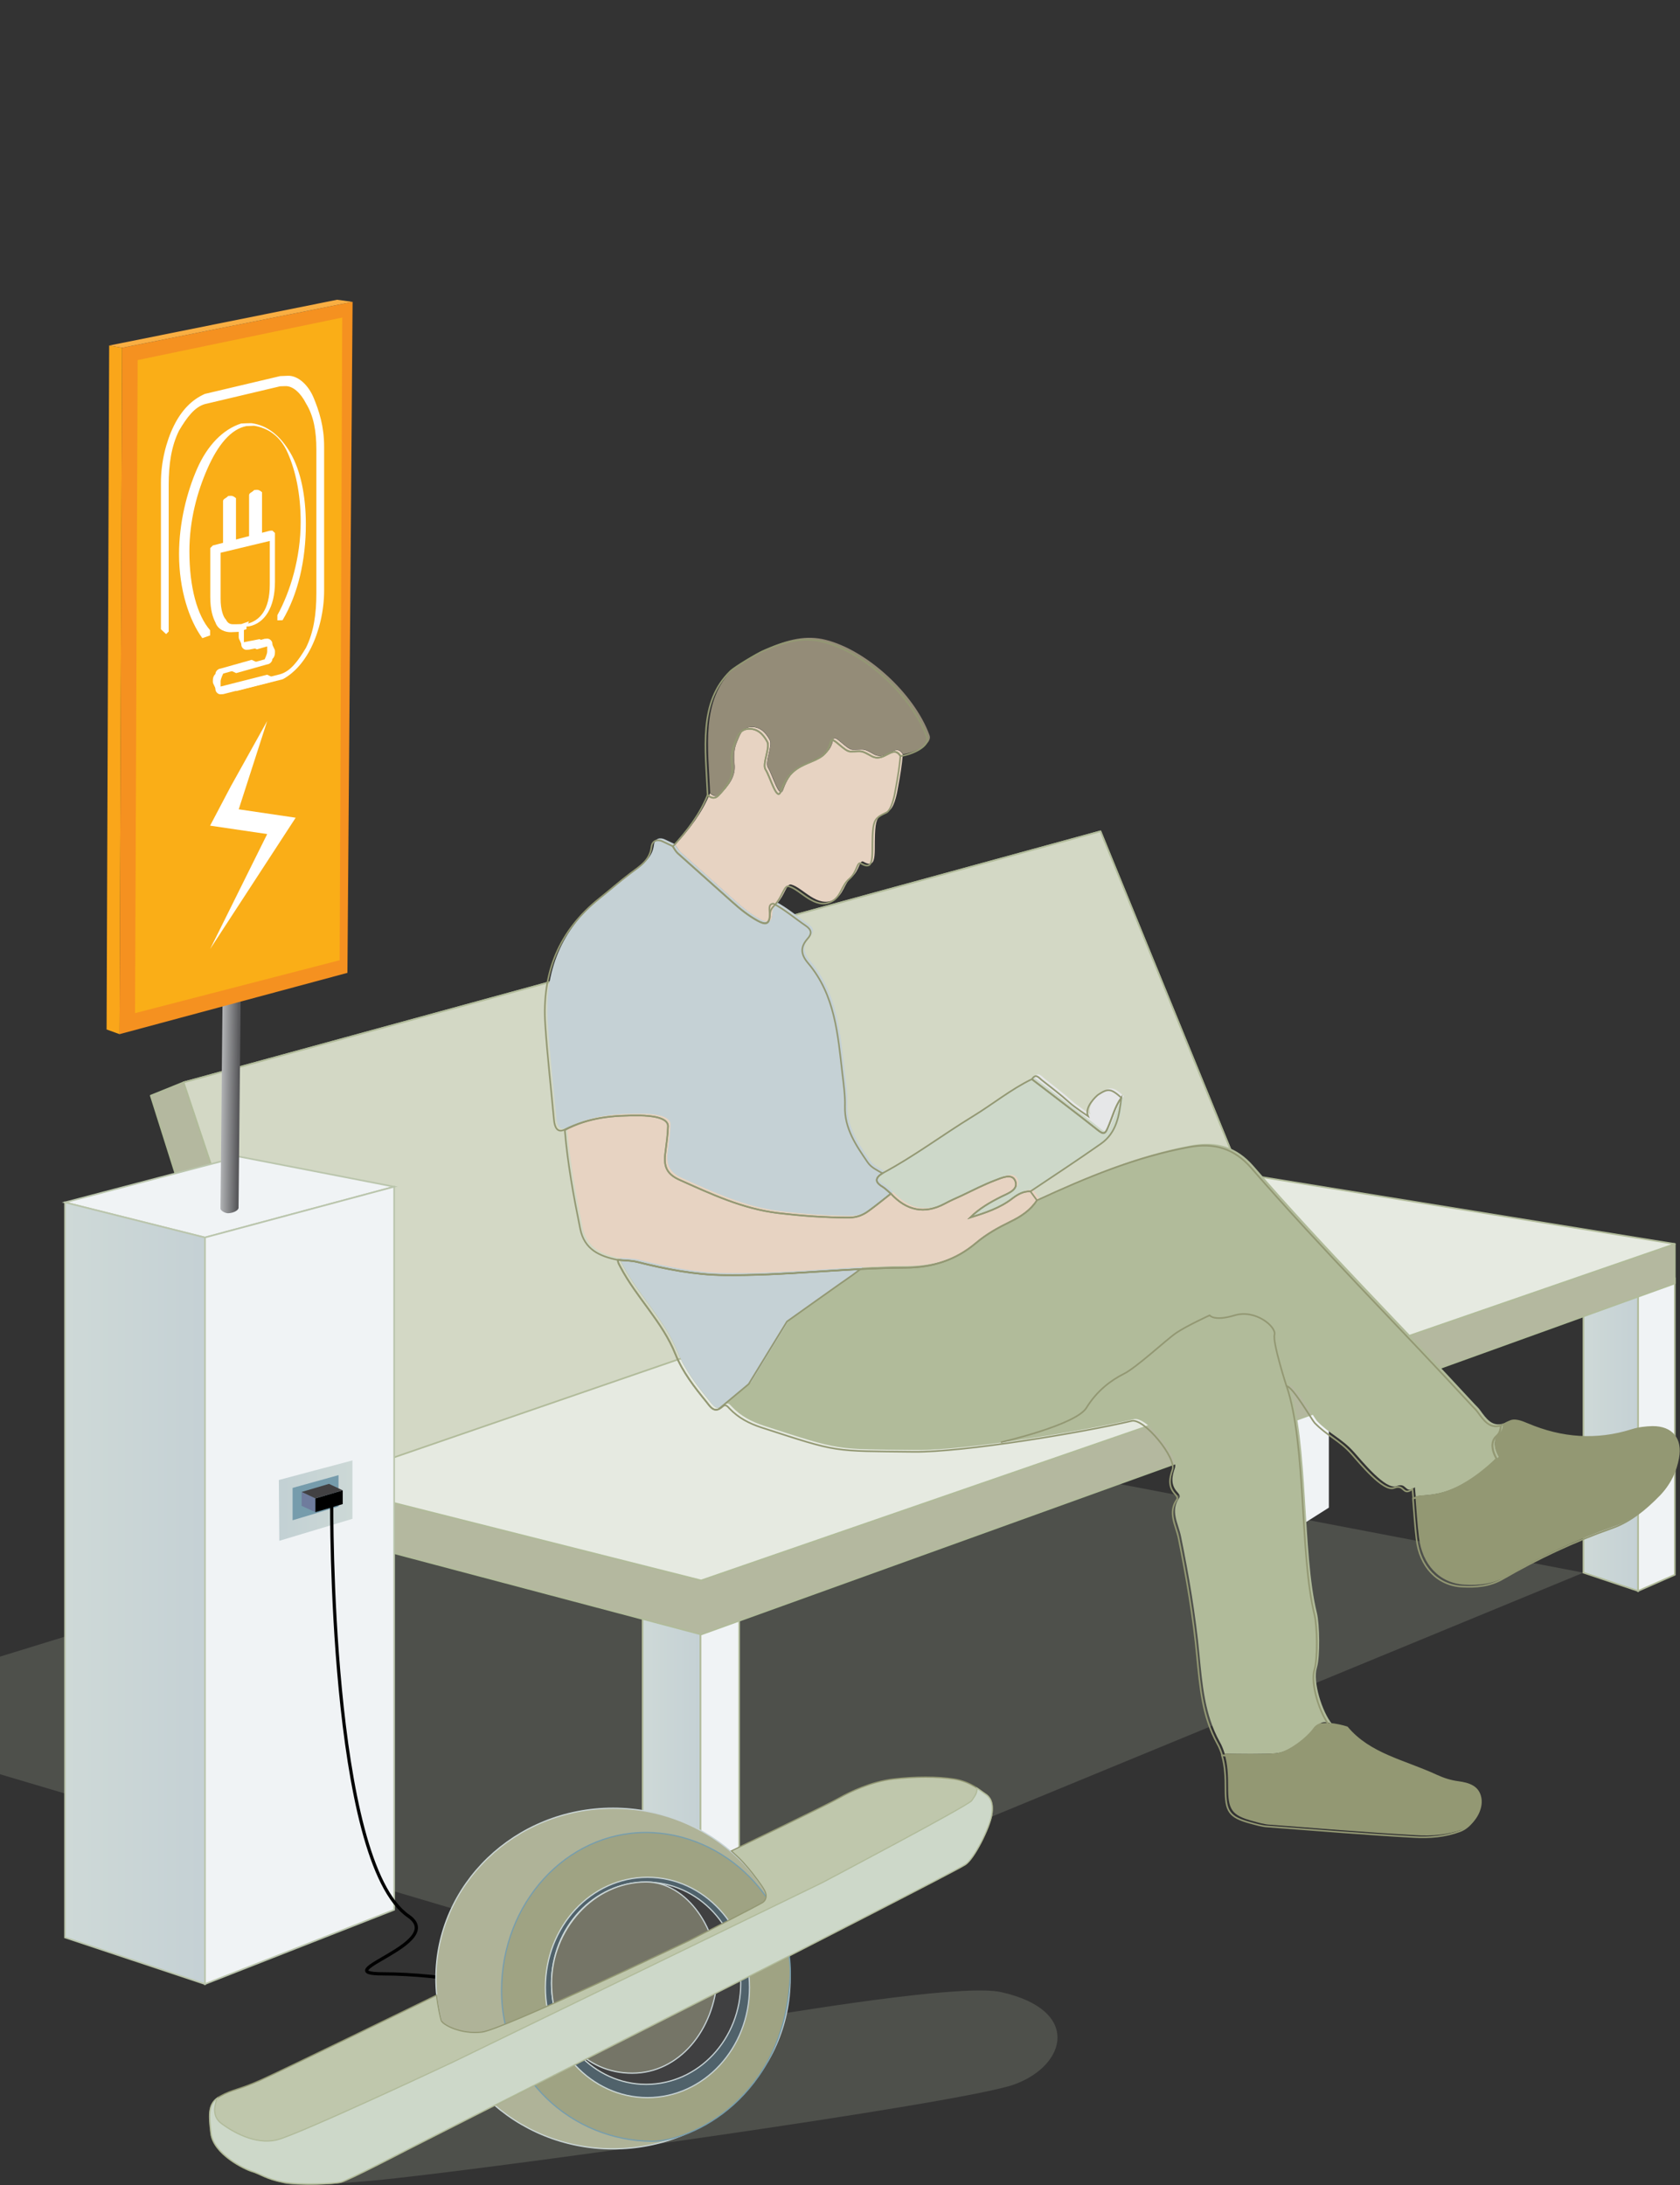<svg xmlns="http://www.w3.org/2000/svg" xmlns:xlink="http://www.w3.org/1999/xlink" x="0px" y="0px" viewBox="0 0 1038.7 1350.8" style="enable-background:new 0 0 1038.7 1350.8;" xml:space="preserve"><rect x="0" y="0" width="1038.7" height="1350.8" fill="#333333" stroke="none"/> <style type="text/css"> .st0{fill:#CDD8C9;} .st1{clip-path:url(#SVGID_2_);} .st2{fill:#DEE6DC;} .st3{fill:#A0CE78;} .st4{fill:#DDD7D3;} .st5{fill:#ACC9CA;} .st6{fill:#D0D7BC;} .st7{fill:#FFFFFF;} .st8{clip-path:url(#SVGID_4_);} .st9{fill:none;stroke:#231F20;stroke-miterlimit:10;} .st10{opacity:0.5;fill:url(#SVGID_5_);} .st11{fill:url(#SVGID_6_);stroke:#B1BB9A;stroke-miterlimit:10;} .st12{fill:#F0F3F5;stroke:#B1BB9A;stroke-miterlimit:10;} .st13{fill:url(#SVGID_7_);stroke:#B1BB9A;stroke-miterlimit:10;} .st14{fill:url(#SVGID_8_);} .st15{fill:#F0F3F5;} .st16{fill:#C2BCAC;stroke:#B1BB9A;stroke-linecap:round;stroke-linejoin:round;stroke-miterlimit:10;} .st17{fill:#DFDCD4;stroke:#B1BB9A;stroke-linecap:round;stroke-linejoin:round;stroke-miterlimit:10;} .st18{fill:#CDC7BB;stroke:#B1BB9A;stroke-linecap:round;stroke-linejoin:round;stroke-miterlimit:10;} .st19{fill:#F0F3F5;stroke:#BAC5AC;stroke-miterlimit:10;} .st20{fill:url(#SVGID_9_);stroke:#BAC5AC;stroke-miterlimit:10;} .st21{fill:url(#SVGID_10_);} .st22{fill:#F59120;} .st23{fill:#FAAE17;} .st24{fill:#F05A2A;} .st25{fill:#F9AE42;} .st26{fill:url(#SVGID_11_);} .st27{fill:#769CAC;} .st28{fill:#E0E6E9;} .st29{fill:none;stroke:#000000;stroke-width:2;stroke-linecap:round;stroke-linejoin:round;stroke-miterlimit:10;} .st30{fill:#6F7C9D;} .st31{fill:#424143;} .st32{fill:#7D8B91;stroke:url(#SVGID_12_);stroke-width:0.75;stroke-miterlimit:10;} .st33{fill:#63747B;stroke:#769DAD;stroke-width:0.75;stroke-miterlimit:10;} .st34{fill:#50626B;stroke:url(#SVGID_13_);stroke-width:0.75;stroke-miterlimit:10;} .st35{fill:#404041;stroke:url(#SVGID_14_);stroke-width:0.75;stroke-miterlimit:10;} .st36{fill:#50626B;stroke:url(#SVGID_15_);stroke-width:0.75;stroke-miterlimit:10;} .st37{fill:#9DAFB8;stroke:url(#SVGID_16_);stroke-width:0.75;stroke-miterlimit:10;} .st38{fill:#CDD8C9;stroke:url(#SVGID_17_);stroke-width:0.75;stroke-miterlimit:10;} .st39{fill:#929497;} .st40{fill:#FDDEBF;} .st41{fill:#C2CCDB;} .st42{opacity:0.5;fill:#FDDEBF;enable-background:new ;} .st43{fill:#D1D2D3;} .st44{fill:#F1F1F1;} .st45{opacity:0.5;fill:#A7B677;enable-background:new ;} .st46{fill:none;stroke:#B1BA99;stroke-miterlimit:10;} .st47{fill:#B1BB9A;} .st48{fill:#C5D1D5;} .st49{fill:#E7D3C2;} .st50{fill:#E6E7E8;} .st51{fill:none;} .st52{fill:#BBBDBF;} .st53{fill:none;stroke:#939873;stroke-miterlimit:10;} .st54{fill:none;stroke:#939873;stroke-linecap:round;stroke-linejoin:round;stroke-miterlimit:10;} .st55{fill:none;stroke:#FFAF00;stroke-width:6;stroke-linecap:round;stroke-linejoin:round;stroke-miterlimit:10;} .st56{opacity:0.27;fill:url(#SVGID_18_);} .st57{fill:#939873;} .st58{opacity:0.5;fill:#C1B49A;enable-background:new ;} .st59{opacity:0.2;fill:#BAC5AC;} .st60{fill:url(#SVGID_19_);stroke:#B1BB9A;stroke-miterlimit:10;} .st61{fill:url(#SVGID_20_);stroke:#B1BB9A;stroke-miterlimit:10;} .st62{fill:url(#SVGID_21_);} .st63{fill:#B4B89F;stroke:#B1BB9A;stroke-linecap:round;stroke-linejoin:round;stroke-miterlimit:10;} .st64{fill:#E6EAE1;stroke:#B1BB9A;stroke-linecap:round;stroke-linejoin:round;stroke-miterlimit:10;} .st65{fill:#D3D8C5;stroke:#B1BB9A;stroke-linecap:round;stroke-linejoin:round;stroke-miterlimit:10;} .st66{fill:url(#SVGID_22_);stroke:#BAC5AC;stroke-miterlimit:10;} .st67{fill:url(#SVGID_23_);} .st68{fill:#FAA61A;} .st69{fill:url(#SVGID_24_);} .st70{fill:#AFB398;stroke:url(#SVGID_25_);stroke-width:0.75;stroke-miterlimit:10;} .st71{fill:#9FA383;stroke:#769DAD;stroke-width:0.75;stroke-miterlimit:10;} .st72{fill:#50626B;stroke:url(#SVGID_26_);stroke-width:0.75;stroke-miterlimit:10;} .st73{fill:#404041;stroke:url(#SVGID_27_);stroke-width:0.75;stroke-miterlimit:10;} .st74{fill:#757567;stroke:url(#SVGID_28_);stroke-width:0.75;stroke-miterlimit:10;} .st75{fill:#BFC7AC;stroke:#939873;stroke-width:0.75;stroke-miterlimit:10;} .st76{fill:#CDD8C9;stroke:#B1BB9A;stroke-width:0.75;stroke-miterlimit:10;} .st77{fill:#948C78;} .st78{fill:#FFAF00;stroke:#B1BB9A;stroke-miterlimit:10;} .st79{fill:url(#SVGID_29_);stroke:#B1BB9A;stroke-miterlimit:10;} .st80{fill:#E5A812;stroke:#B1BB9A;stroke-miterlimit:10;} .st81{fill:url(#SVGID_30_);stroke:#B1BB9A;stroke-miterlimit:10;} .st82{fill:none;stroke:#231F20;stroke-width:6;stroke-linecap:round;stroke-linejoin:round;stroke-miterlimit:10;} .st83{opacity:0.27;fill:none;stroke:#231F20;stroke-miterlimit:10;} .st84{opacity:0.27;fill:url(#SVGID_31_);} .st85{fill:#FBAE17;stroke:#5A4A42;stroke-miterlimit:10;} .st86{fill:#A79D87;stroke:#B1BB9A;stroke-miterlimit:10;} .st87{fill:#CDD8C9;stroke:#939873;stroke-linecap:round;stroke-linejoin:round;stroke-miterlimit:10;} .st88{fill:#939873;stroke:url(#SVGID_32_);stroke-width:0.75;stroke-miterlimit:10;} .st89{fill:#939873;stroke:url(#SVGID_33_);stroke-width:0.75;stroke-miterlimit:10;} .st90{fill:none;stroke:#B1BB9A;stroke-miterlimit:10;} .st91{fill:#A79D87;stroke:#B1BB9A;stroke-linecap:round;stroke-linejoin:round;stroke-miterlimit:10;} .st92{fill:#808184;stroke:#BAC5AC;stroke-miterlimit:10;} .st93{fill:none;stroke:#231F20;stroke-linecap:round;stroke-linejoin:round;stroke-miterlimit:10;} .st94{fill:none;stroke:#231F20;stroke-width:0.75;stroke-miterlimit:10;} .st95{fill:#D6DDCE;} .st96{fill:#A79D87;} .st97{opacity:0.5;fill:#C1B49A;} .st98{fill:#C1B49A;} .st99{opacity:0.5;fill:#FDDEBF;} .st100{fill:#E7D3C2;stroke:#939873;stroke-linecap:round;stroke-linejoin:round;stroke-miterlimit:10;} .st101{fill:#50626B;stroke:url(#SVGID_34_);stroke-width:0.75;stroke-linecap:round;stroke-linejoin:round;stroke-miterlimit:10;} .st102{opacity:0.27;fill:url(#SVGID_35_);} .st103{opacity:0.27;fill:url(#SVGID_36_);} .st104{opacity:0.27;fill:url(#SVGID_37_);} .st105{opacity:0.27;fill:url(#SVGID_38_);} .st106{opacity:0.27;fill:url(#SVGID_39_);} .st107{fill:#DFE7EC;stroke:#939873;stroke-linecap:round;stroke-linejoin:round;stroke-miterlimit:10;} .st108{fill:#E1E3E7;stroke:#939873;stroke-linecap:round;stroke-linejoin:round;stroke-miterlimit:10;} .st109{fill:#D8C7BB;} .st110{fill:url(#SVGID_40_);stroke:#939873;stroke-linecap:round;stroke-linejoin:round;stroke-miterlimit:10;} .st111{fill:url(#SVGID_41_);stroke:#939873;stroke-linecap:round;stroke-linejoin:round;stroke-miterlimit:10;} .st112{fill:#C5D1D5;stroke:#939873;stroke-linecap:round;stroke-linejoin:round;stroke-miterlimit:10;} .st113{fill:#B1BB9A;stroke:#939873;stroke-linecap:round;stroke-linejoin:round;stroke-miterlimit:10;} .st114{fill:#9A8479;stroke:#939873;stroke-linecap:round;stroke-linejoin:round;stroke-miterlimit:10;} .st115{fill:#50626B;stroke:url(#SVGID_42_);stroke-width:0.75;stroke-linecap:round;stroke-linejoin:round;stroke-miterlimit:10;} .st116{fill:#C2CCDB;stroke:#939873;stroke-linecap:round;stroke-linejoin:round;stroke-miterlimit:10;} .st117{fill:#AE9B93;} .st118{fill-rule:evenodd;clip-rule:evenodd;fill:#808184;stroke:#BAC5AC;stroke-linecap:round;stroke-linejoin:round;stroke-miterlimit:10;} .st119{fill-rule:evenodd;clip-rule:evenodd;fill:#DFE7EC;stroke:#939873;stroke-linecap:round;stroke-linejoin:round;stroke-miterlimit:10;} .st120{fill:#50626B;stroke:url(#SVGID_43_);stroke-width:0.75;stroke-linecap:round;stroke-linejoin:round;stroke-miterlimit:10;} .st121{fill-rule:evenodd;clip-rule:evenodd;fill:#9A8479;stroke:#B1BB9A;stroke-linecap:round;stroke-linejoin:round;stroke-miterlimit:10;} .st122{fill-rule:evenodd;clip-rule:evenodd;fill:#50626B;} .st123{fill-rule:evenodd;clip-rule:evenodd;fill:#50626B;stroke:url(#SVGID_44_);stroke-width:0.75;stroke-linecap:round;stroke-linejoin:round;stroke-miterlimit:10;} .st124{fill-rule:evenodd;clip-rule:evenodd;fill:#50626B;stroke:url(#SVGID_45_);stroke-width:0.75;stroke-linecap:round;stroke-linejoin:round;stroke-miterlimit:10;} .st125{fill:none;stroke:#FBAE17;stroke-width:3;stroke-linecap:round;stroke-linejoin:round;stroke-miterlimit:10;} .st126{opacity:0.27;fill:url(#SVGID_46_);} .st127{opacity:0.27;fill:url(#SVGID_47_);} .st128{fill:#E9EFF3;stroke:#939873;stroke-miterlimit:10;} .st129{fill:#C1B49A;stroke:#939873;stroke-miterlimit:10;} .st130{fill:#929497;stroke:#939873;stroke-miterlimit:10;} .st131{fill:#C2CCDB;stroke:#939873;stroke-miterlimit:10;} .st132{fill:#769DAD;stroke:#939873;stroke-miterlimit:10;} .st133{opacity:0.27;fill:url(#SVGID_48_);} .st134{opacity:0.27;fill:url(#SVGID_49_);} .st135{opacity:0.27;fill:url(#SVGID_50_);} .st136{opacity:0.27;fill:url(#SVGID_51_);} .st137{opacity:0.27;fill:url(#SVGID_52_);} .st138{opacity:0.27;fill:url(#SVGID_53_);} .st139{fill:#B1BB9A;stroke:#939873;stroke-miterlimit:10;} .st140{opacity:0.27;fill:none;stroke:#FFFFFF;stroke-miterlimit:10;} .st141{fill:none;stroke:#FFFFFF;stroke-linecap:round;stroke-linejoin:round;stroke-miterlimit:10;} .st142{fill:none;stroke:#FFFFFF;stroke-miterlimit:10;} .st143{fill:#FFFFFF;stroke:#BAC5AC;stroke-miterlimit:10;} .st144{fill:none;stroke:#BAC5AC;stroke-miterlimit:10;} .st145{clip-path:url(#SVGID_55_);} .st146{fill:none;stroke:#BAC5AC;stroke-width:2;stroke-linecap:round;stroke-linejoin:round;stroke-miterlimit:10;} .st147{fill:none;stroke:#FFAF00;stroke-linecap:round;stroke-linejoin:round;stroke-miterlimit:10;} .st148{fill:none;stroke:#FFAF00;stroke-width:2;stroke-linecap:round;stroke-linejoin:round;stroke-miterlimit:10;} .st149{fill:none;stroke:#CDD8C9;stroke-linecap:round;stroke-linejoin:round;stroke-miterlimit:10;} .st150{fill:#FBAE17;} .st151{fill:none;stroke:#8FC5CF;stroke-linecap:round;stroke-linejoin:round;stroke-miterlimit:10;} .st152{fill:none;stroke:#AFC088;stroke-linecap:round;stroke-linejoin:round;stroke-miterlimit:10;} .st153{fill:#CDD8C9;stroke:#939873;stroke-width:0.5;stroke-miterlimit:10;} .st154{fill:#FFAF00;} .st155{clip-path:url(#SVGID_57_);} .st156{opacity:0.27;fill:url(#SVGID_58_);} .st157{opacity:0.27;fill:url(#SVGID_59_);} .st158{fill:url(#SVGID_60_);stroke:#B1BB9A;stroke-miterlimit:10;} .st159{fill:url(#SVGID_61_);stroke:#B1BB9A;stroke-miterlimit:10;} .st160{fill:#9A8479;stroke:#B1BB9A;stroke-miterlimit:10;} .st161{fill:#50626B;stroke:url(#SVGID_62_);stroke-width:0.75;stroke-miterlimit:10;} .st162{fill:#50626B;stroke:url(#SVGID_63_);stroke-width:0.75;stroke-miterlimit:10;} .st163{fill:#9A8479;stroke:#B1BB9A;stroke-linecap:round;stroke-linejoin:round;stroke-miterlimit:10;} .st164{fill:#BBBDBF;stroke:#939873;stroke-linecap:round;stroke-linejoin:round;stroke-miterlimit:10;} .st165{fill:#939873;stroke:#939873;stroke-linecap:round;stroke-linejoin:round;stroke-miterlimit:10;} .st166{fill:#50626B;stroke:url(#SVGID_64_);stroke-width:0.75;stroke-linecap:round;stroke-linejoin:round;stroke-miterlimit:10;} .st167{opacity:0.27;fill:url(#SVGID_65_);} .st168{opacity:0.27;fill:url(#SVGID_66_);} .st169{opacity:0.27;fill:url(#SVGID_67_);} .st170{opacity:0.27;fill:url(#SVGID_68_);} .st171{fill:#C1B49A;stroke:#939873;stroke-linecap:round;stroke-linejoin:round;stroke-miterlimit:10;} .st172{fill:url(#SVGID_69_);stroke:#939873;stroke-linecap:round;stroke-linejoin:round;stroke-miterlimit:10;} .st173{fill:url(#SVGID_70_);stroke:#939873;stroke-linecap:round;stroke-linejoin:round;stroke-miterlimit:10;} .st174{fill:#50626B;stroke:url(#SVGID_71_);stroke-width:0.75;stroke-linecap:round;stroke-linejoin:round;stroke-miterlimit:10;} .st175{fill-rule:evenodd;clip-rule:evenodd;fill:#CDD8C9;stroke:#939873;stroke-linecap:round;stroke-linejoin:round;stroke-miterlimit:10;} .st176{fill:#50626B;stroke:url(#SVGID_72_);stroke-width:0.75;stroke-linecap:round;stroke-linejoin:round;stroke-miterlimit:10;} .st177{fill-rule:evenodd;clip-rule:evenodd;fill:#A79D87;stroke:#B1BB9A;stroke-miterlimit:10;} .st178{fill-rule:evenodd;clip-rule:evenodd;fill:#818767;stroke:url(#SVGID_73_);stroke-width:0.75;stroke-linecap:round;stroke-linejoin:round;stroke-miterlimit:10;} .st179{fill-rule:evenodd;clip-rule:evenodd;fill:#818767;stroke:url(#SVGID_74_);stroke-width:0.75;stroke-linecap:round;stroke-linejoin:round;stroke-miterlimit:10;} .st180{opacity:0.27;fill:url(#SVGID_75_);} .st181{fill:none;stroke:#FFFFFF;stroke-width:0.75;stroke-linecap:round;stroke-linejoin:round;stroke-miterlimit:10;} .st182{fill-rule:evenodd;clip-rule:evenodd;fill:none;stroke:#FFFFFF;stroke-linecap:round;stroke-linejoin:round;stroke-miterlimit:10;} .st183{fill-rule:evenodd;clip-rule:evenodd;fill:none;stroke:#FFFFFF;stroke-miterlimit:10;} .st184{fill-rule:evenodd;clip-rule:evenodd;fill:none;stroke:#FFFFFF;stroke-width:0.75;stroke-linecap:round;stroke-linejoin:round;stroke-miterlimit:10;} .st185{fill:none;stroke:#FFFFFF;stroke-width:3;stroke-linecap:round;stroke-linejoin:round;stroke-miterlimit:10;} .st186{opacity:0.57;fill:none;stroke:url(#SVGID_76_);stroke-width:2;stroke-linecap:round;stroke-linejoin:round;stroke-miterlimit:10;} .st187{opacity:0.31;fill:url(#SVGID_77_);} .st188{opacity:0.31;fill:url(#SVGID_78_);} .st189{opacity:0.2;} .st190{opacity:0.65;fill:#818767;} .st191{fill:#818767;} .st192{fill:#C9CFB8;stroke:#B1BB9A;stroke-linecap:round;stroke-linejoin:round;stroke-miterlimit:10;} .st193{fill:#E3E9E1;stroke:#B1BB9A;stroke-linecap:round;stroke-linejoin:round;stroke-miterlimit:10;} .st194{opacity:0.1;} .st195{opacity:0.43;} .st196{fill:#757567;stroke:#939873;stroke-width:0.5;stroke-linecap:round;stroke-linejoin:round;stroke-miterlimit:10;} .st197{fill:#939873;stroke:#939873;stroke-width:0.5;stroke-linecap:round;stroke-linejoin:round;stroke-miterlimit:10;} .st198{fill:#FFFFFF;stroke:#B1BB9A;stroke-width:0.5;stroke-linecap:round;stroke-linejoin:round;stroke-miterlimit:10;} .st199{fill:#BAC5AC;stroke:#B1BB9A;stroke-width:0.5;stroke-linecap:round;stroke-linejoin:round;stroke-miterlimit:10;} .st200{fill:#CED9D7;stroke:#B1BB9A;stroke-width:0.5;stroke-linecap:round;stroke-linejoin:round;stroke-miterlimit:10;} .st201{fill:#F0F4F6;stroke:#BAC5AC;stroke-width:0.5;stroke-linecap:round;stroke-linejoin:round;stroke-miterlimit:10;} .st202{fill:url(#SVGID_79_);} .st203{fill:#FFFFFF;stroke:#BAC5AC;stroke-width:0.5;stroke-linecap:round;stroke-linejoin:round;stroke-miterlimit:10;} .st204{fill:#F6921E;} .st205{fill:#FDDEBF;stroke:#B1BB9A;stroke-miterlimit:10;} .st206{fill:#CBDAE3;stroke:#B1BB9A;stroke-miterlimit:10;} .st207{fill:#1D1D1B;stroke:#B1BB9A;stroke-miterlimit:10;} .st208{fill:#C1B49A;stroke:#B1BB9A;stroke-miterlimit:10;} .st209{fill:#769DAD;stroke:#B1BB9A;stroke-width:0.75;stroke-miterlimit:10;} .st210{fill:#CDD8C9;stroke:#B1BB9A;stroke-miterlimit:10;} .st211{fill:#B1BB9A;stroke:#B1BB9A;stroke-miterlimit:10;} .st212{opacity:0.1;stroke:#B1BB9A;stroke-miterlimit:10;} .st213{fill:#50626B;stroke:#B1BB9A;stroke-miterlimit:10;} .st214{opacity:0.22;} .st215{opacity:0.45;fill:#CBDAE3;} .st216{clip-path:url(#SVGID_81_);} .st217{fill:none;stroke:#FBAE17;stroke-width:0.546;} .st218{opacity:0.57;fill:none;stroke:url(#SVGID_82_);stroke-width:2;stroke-linecap:round;stroke-linejoin:round;stroke-miterlimit:10;} .st219{opacity:0.31;fill:url(#SVGID_83_);} .st220{opacity:0.31;fill:url(#SVGID_84_);} .st221{fill:url(#SVGID_85_);} .st222{fill:#939873;stroke:#B1BB9A;stroke-width:0.75;stroke-miterlimit:10;} .st223{clip-path:url(#SVGID_87_);} .st224{fill:#BAC5AC;} .st225{fill:#F3E9E0;stroke:#B1BB9A;stroke-width:5;stroke-linecap:round;stroke-linejoin:round;stroke-miterlimit:10;} .st226{fill:#BAC5AC;stroke:#B1BB9A;stroke-miterlimit:10;} .st227{fill:#FFFFFF;stroke:#939873;stroke-miterlimit:10;} .st228{fill:#E5EBE3;stroke:#939873;stroke-miterlimit:10;} .st229{fill:#BAC5AC;stroke:#939873;stroke-width:5;stroke-linecap:round;stroke-linejoin:round;stroke-miterlimit:10;} .st230{fill:#BAC5AC;stroke:#BAC5AC;stroke-width:2;stroke-linecap:round;stroke-linejoin:round;stroke-miterlimit:10;} .st231{fill:none;stroke:#BAC5AC;stroke-linecap:round;stroke-linejoin:round;stroke-miterlimit:10;} .st232{fill:none;stroke:#B1BB9A;stroke-width:2;stroke-linecap:round;stroke-linejoin:round;stroke-miterlimit:10;} .st233{fill:url(#SVGID_88_);} .st234{fill:none;stroke:#BAC5AC;stroke-width:6;stroke-linecap:round;stroke-linejoin:round;stroke-miterlimit:10;} .st235{fill:#FFFFFF;stroke:#B1BB9A;stroke-width:5;stroke-linecap:round;stroke-linejoin:round;stroke-miterlimit:10;} .st236{fill:#E4EAE2;stroke:#939873;stroke-miterlimit:10;} .st237{fill:#CDD8C9;stroke:#BAC5AC;stroke-width:6;stroke-linecap:round;stroke-linejoin:round;stroke-miterlimit:10;} .st238{fill:#E6AB9E;} .st239{opacity:0.27;fill:url(#SVGID_89_);} .st240{opacity:0.27;fill:url(#SVGID_90_);} </style> <g id="skvrna"> </g> <g id="Layer_7"> </g> <g id="_x2014_&#xCE;&#xD3;&#xC8;_x5F_1"> </g> <g id="Layer_4"> </g> <g id="Layer_1"> <g> <polygon class="st59" points="478.7,876.6 0,1024.1 0,1096.8 393.4,1213.6 979,972.2 "></polygon> <linearGradient id="SVGID_2_" gradientUnits="userSpaceOnUse" x1="397.278" y1="1082.037" x2="433.07" y2="1082.037"> <stop offset="0" style="stop-color:#CED9D7"></stop> <stop offset="0.976" style="stop-color:#C5D1D5"></stop> </linearGradient> <polygon style="fill:url(#SVGID_2_);stroke:#B1BB9A;stroke-miterlimit:10;" points="433.1,1186.3 397.3,1174.4 397.3,977.7 433.1,977.7 "></polygon> <polygon class="st12" points="457,1176.9 433.1,1186.3 433.1,977.7 457,981.9 "></polygon> <g> <linearGradient id="SVGID_4_" gradientUnits="userSpaceOnUse" x1="978.992" y1="884.869" x2="1012.833" y2="884.869"> <stop offset="0" style="stop-color:#CED9D7"></stop> <stop offset="0.976" style="stop-color:#C5D1D5"></stop> </linearGradient> <polygon style="fill:url(#SVGID_4_);stroke:#B1BB9A;stroke-miterlimit:10;" points="1012.8,983.5 979,972.2 979,786.3 1012.8,786.3 "></polygon> <polygon class="st12" points="1035.5,973.5 1012.8,983.5 1012.8,786.3 1035.5,790.2 "></polygon> </g> <g> <linearGradient id="SVGID_5_" gradientUnits="userSpaceOnUse" x1="765.121" y1="847.72" x2="798.962" y2="847.72"> <stop offset="0" style="stop-color:#CED9D7"></stop> <stop offset="0.976" style="stop-color:#C5D1D5"></stop> </linearGradient> <polygon style="fill:url(#SVGID_5_);" points="799,946.3 765.1,935.1 765.1,749.1 799,749.1 "></polygon> <polygon class="st15" points="821.6,932 799,946.3 799,749.1 821.6,753.1 "></polygon> </g> <g> <polygon class="st63" points="747.5,750.8 661.1,539.2 113.5,669.1 93.2,677.3 177,942.5 433.5,1010.4 1035.5,793.4 1035.5,769 "></polygon> <polygon class="st64" points="113.5,669.1 196.4,917.2 433.5,977 1035.5,769 766.9,725.5 680.4,513.9 "></polygon> <polygon class="st65" points="765.1,721.2 680.4,513.9 113.5,669.1 196.4,917.2 "></polygon> </g> <g id="sockets_1_"> <g> <g> <polygon class="st19" points="40.2,743.3 147.9,715 243.7,733.6 126.7,765 "></polygon> <polygon class="st19" points="126.7,1226.5 243.7,1180.6 243.7,733.6 126.7,765 "></polygon> <linearGradient id="SVGID_6_" gradientUnits="userSpaceOnUse" x1="66.888" y1="880.722" x2="152.693" y2="880.722" gradientTransform="matrix(1.008 -3.223736e-02 0 1 -27.209 107.728)"> <stop offset="0" style="stop-color:#CED9D7"></stop> <stop offset="0.976" style="stop-color:#C5D1D5"></stop> </linearGradient> <polygon style="fill:url(#SVGID_6_);stroke:#BAC5AC;stroke-miterlimit:10;" points="126.7,1226.5 40.2,1197.7 40.2,743.3 126.7,765 "></polygon> </g> <g> <linearGradient id="SVGID_7_" gradientUnits="userSpaceOnUse" x1="664.013" y1="1601.853" x2="675.311" y2="1601.853" gradientTransform="matrix(0.992 -9.918122e-04 1.164410e-02 -1 -541.148 2270.635)"> <stop offset="0" style="stop-color:#BABCBE"></stop> <stop offset="1" style="stop-color:#59595C"></stop> </linearGradient> <path style="fill:url(#SVGID_7_);" d="M137.9,588l-1.6,159c0,1.6,3.2,3.1,4.8,3c3.2-0.1,6.4-1.8,6.4-3.4l1.6-160.5L137.9,588z"></path> <g> <g> <polygon class="st22" points="218,186.6 214.8,601.4 73.9,639.3 75.5,215 "></polygon> <polygon class="st23" points="211.6,196.3 210,593.6 83.5,626.3 85.1,222.6 "></polygon> <polygon class="st68" points="73.9,639.3 65.9,636.4 67.5,213.6 75.5,215 "></polygon> <polygon class="st25" points="75.5,215 67.5,213.6 208.4,185.3 218,186.6 "></polygon> <polyline class="st7" points="129.9,586.7 182.8,505.5 147.6,500.3 165.2,445.7 142.7,486.1 129.9,510.4 165.2,515.6 129.9,586.7 "></polyline> </g> <g> <path class="st7" d="M125.1,394.5c-8-10.9-14.4-29.7-14.4-52c0-19.1,4.8-38.3,11.2-52.8c6.4-14.5,16-24.3,27.2-27.9 c1.6-0.1,4.8-0.2,6.4-0.2c9.6,1.3,17.6,7.4,24,18.3c6.4,10.9,9.6,26.7,9.6,44.2c0,22.2-4.8,43.1-14.4,59.3l-3.2,0.1v-3.2 c8-14.6,14.4-35.4,14.4-57.7c0-17.5-3.2-31.7-8-42.6c-4.8-11-12.8-15.5-20.8-16.8c-1.6,0.1-3.2,0.1-4.8,0.2 c-9.6,1.9-17.6,11.7-24,26.2c-6.4,14.5-11.2,32.1-11.2,51.2c0,22.2,4.8,39.6,12.8,48.8v3.2L125.1,394.5L125.1,394.5z"></path> <path class="st7" d="M166.8,421.8l-28.8,7.3l0,0l-1.6,0.1c-1.6,0.1-3.2-1.5-3.2-3.1c0-1.6-1.6-3.1-1.6-4.7 c0-1.6,0-3.2,1.6-4.8c0-1.6,1.6-3.2,3.2-3.3l19.2-5.4l3.2,1.5l-1.6,1.6l-19.2,5.4l0,0c0,0-1.6,3.2-1.6,4.8v3.2l0,0l0,0l0,0 l0,0l0,0l0,0l0,0l0,0l0,0l0,0l0,0l28.8-7.3l3.2,1.5L166.8,421.8L166.8,421.8z"></path> <path class="st7" d="M152.4,387.3v1.6l-4.8,1.7c-1.6,0.1-3.2,0.1-4.8,0.2c-3.2,0.1-8-1.3-9.6-6c-1.6-3.1-3.2-7.8-3.2-15.8 v-30.2l1.6-1.6l35.2-9.1l1.6-0.1l1.6,1.5v30.2c0,15.9-6.4,25.6-16,27.5L152.4,387.3v-1.6c8-1.8,14.4-8.4,14.4-24.3v-27 l-30.4,7.3v28.6c0,6.4,1.6,11.1,3.2,12.6c1.6,3.1,3.2,3.1,6.4,3l3.2-0.1l4.8-1.7L152.4,387.3z"></path> <path class="st7" d="M137.9,336.9v-23.8v-3.2c0-1.6,1.6-1.6,3.2-3.3v1.6v-1.6l1.6-0.1c1.6-0.1,3.2,1.5,3.2,1.5v3.2v23.8 l-1.6,1.6l-1.6-1.5v-23.8v-1.6l0,0l0,0l0,0l0,0l0,0l0,0v-1.6v1.6l0,0v-1.6v1.6l0,0l0,0l0,0l0,0l0,0l0,0l0,0v1.6v23.8 l-1.6,1.6L137.9,336.9L137.9,336.9z"></path> <path class="st7" d="M154,333.2v-23.8v-3.2c0-1.6,1.6-1.6,3.2-3.3v1.6v-1.6l1.6-0.1c1.6-0.1,3.2,1.5,3.2,1.5v3.2v23.8 l-1.6,1.6l-1.6-1.5v-23.8v-1.6l0,0l0,0l0,0l0,0l0,0l0,0v-1.6v1.6l0,0v-1.6v1.6l0,0l0,0l0,0l0,0l0,0l0,0l0,0v1.6v23.8 l-1.6,1.6L154,333.2L154,333.2z"></path> <path class="st7" d="M157.2,396.7l6.4-1.8l0,0l1.6-0.1c1.6-0.1,3.2,1.5,3.2,3.1c0,1.6,1.6,3.1,1.6,4.7s0,3.2-1.6,4.8 c0,1.6-1.6,3.2-3.2,3.3l-19.2,5.4l-3.2-1.5l1.6-1.6l19.2-5.4l0,0c0,0,1.6-3.2,1.6-4.8v-3.2l0,0l0,0l0,0l0,0l0,0l0,0l0,0l0,0 l0,0l0,0l0,0l0,0l-6.4,1.8l-3.2-1.5L157.2,396.7L157.2,396.7z"></path> <path class="st7" d="M163.6,399.7l-9.6,1.9l0,0l-1.6,0.1c-1.6,0.1-3.2-1.5-3.2-3.1c0-1.6-1.6-3.1-1.6-4.7v-6.4l1.6-1.6 l1.6,1.5v6.4v3.2l0,0l0,0l0,0l0,0l0,0l0,0l0,0l0,0l0,0l0,0l0,0l0,0l9.6-1.9l3.2,1.5V399.7L163.6,399.7z"></path> <path class="st7" d="M99.5,389v-90.6c0-12.7,3.2-25.5,8-35.2c4.8-9.7,11.2-16.2,19.2-19.7l46.5-11c1.6-0.1,3.2-0.1,4.8-0.2 c6.4-0.2,12.8,5.9,16,13.8c3.2,7.8,6.4,17.3,6.4,30v89c0,12.7-3.2,25.5-8,35.2c-4.8,9.7-11.2,16.2-17.6,19.6l-28.8,7.3 l-3.2-1.5l1.6-1.6l28.8-7.3c6.4-1.8,11.2-8.3,16-16.4c4.8-9.7,6.4-20.9,6.4-33.6v-89c0-11.1-1.6-20.6-6.4-28.4 c-3.2-6.3-8-10.9-12.8-10.7l-3.2,0.1l-46.5,11c-6.4,1.8-11.2,8.3-16,16.4c-4.8,9.7-6.4,20.9-6.4,33.6v90.6l-1.6,1.6L99.5,389 L99.5,389z"></path> </g> </g> </g> </g> </g> <g> <linearGradient id="SVGID_8_" gradientUnits="userSpaceOnUse" x1="9422.336" y1="1795.12" x2="9464.582" y2="1795.12" gradientTransform="matrix(-1.024 8.494558e-02 0 -1 9865.566 1920.645)"> <stop offset="0" style="stop-color:#CCD8D6"></stop> <stop offset="0.976" style="stop-color:#C3D1D4"></stop> </linearGradient> <polygon class="st14" points="172.7,952.5 217.9,938.9 217.9,902.8 172.4,914.9 "></polygon> <polygon class="st27" points="180.9,939.8 209.3,931.3 209.3,911.9 180.9,919.8 "></polygon> </g> <g> <path class="st59" d="M175.2,1349.1c0,0-5.5,4.4,55.3-1.1c60.7-5.5,364.4-47.6,396.8-59.5c32.4-11.9,41.1-46-8.3-57 c-40-9-308.9,44.6-308.9,44.6L175.2,1349.1z"></path> <g> <path class="st29" d="M429.1,1257.9c0,0-117.6-37.7-192.3-37.7c-36.5,0,39.7-18.8,15.9-35.6c-49.3-33.5-47.6-255.4-47.6-255.4"></path> <g> <polygon class="st30" points="195,934.8 186.5,930.9 186.5,922.3 195,926.3 "></polygon> <polygon points="211.9,929.8 195,934.8 195,926.3 211.9,921.3 "></polygon> <polygon class="st31" points="211.9,921.3 195,926.3 186.5,922.3 203.4,917.3 "></polygon> </g> </g> <g> <g> <linearGradient id="SVGID_9_" gradientUnits="userSpaceOnUse" x1="269.087" y1="1223.067" x2="488.849" y2="1223.067"> <stop offset="0" style="stop-color:#CED9D7"></stop> <stop offset="0.976" style="stop-color:#C5D1D5"></stop> </linearGradient> <ellipse style="fill:#AFB398;stroke:url(#SVGID_9_);stroke-width:0.75;stroke-miterlimit:10;" cx="379" cy="1223.1" rx="109.5" ry="105.3"></ellipse> <path class="st71" d="M488.5,1223.1c-4.1,73.8-61,100.7-85.4,100.6c-49.3-0.3-93-39.1-93-93.1c0-54,39.9-97.8,89.2-97.8 S491.1,1175.8,488.5,1223.1z"></path> <linearGradient id="SVGID_10_" gradientUnits="userSpaceOnUse" x1="336.782" y1="1228.612" x2="463.773" y2="1228.612"> <stop offset="0" style="stop-color:#CED9D7"></stop> <stop offset="0.976" style="stop-color:#C5D1D5"></stop> </linearGradient> <ellipse style="fill:#50626B;stroke:url(#SVGID_10_);stroke-width:0.75;stroke-miterlimit:10;" cx="400.3" cy="1228.6" rx="63.1" ry="68.1"></ellipse> <linearGradient id="SVGID_11_" gradientUnits="userSpaceOnUse" x1="340.605" y1="1225.987" x2="458.417" y2="1225.987"> <stop offset="0" style="stop-color:#CED9D7"></stop> <stop offset="0.976" style="stop-color:#C5D1D5"></stop> </linearGradient> <ellipse style="fill:#404041;stroke:url(#SVGID_11_);stroke-width:0.75;stroke-miterlimit:10;" cx="399.5" cy="1226" rx="58.5" ry="62.5"></ellipse> <linearGradient id="SVGID_12_" gradientUnits="userSpaceOnUse" x1="340.605" y1="1222.543" x2="443.98" y2="1222.543"> <stop offset="0" style="stop-color:#CED9D7"></stop> <stop offset="0.976" style="stop-color:#C5D1D5"></stop> </linearGradient> <path style="fill:#757567;stroke:url(#SVGID_12_);stroke-width:0.75;stroke-miterlimit:10;" d="M443.5,1222.5 c-1.9,32.6-23.6,59.1-52.6,59.1s-49.9-23-49.9-55.7s25.8-62.5,58.5-62.5C425.2,1163.4,445.2,1194.1,443.5,1222.5z"></path> </g> <path class="st75" d="M269.9,1233.4c0,0,1.1,9.2,2.9,15.6c0.7,2.6,12.3,8.8,25.2,7.2c12.9-1.6,128.2-56.6,128.2-56.6 s42.2-21.5,45.3-23.5c1.9-1.2,3.1-4,1.2-7.5c-1.9-3.5-7.1-10.1-7.1-10.1s-5-6.5-9.2-10.4c-4.2-3.9-4.2-3.9-4.2-3.9 s60.7-29.2,66.8-32.8c6.1-3.5,19.6-10,33.1-11.6c13.5-1.6,27.6-1.6,37.9,0c10.3,1.6,16.4,7.4,19,9c2.6,1.6,5.5,4.8,4.2,12.9 c-1.3,8-10.9,27.3-16.4,30.9S485,1210.6,485,1210.6l-233.7,118.6c0,0-36.3,19-40.8,19.9c-4.5,1-25.1,1.9-35.4,0 s-14.8-5.5-19.3-6.7c-4.5-1.3-23.8-10.6-25.4-23.5c-1.6-12.9-1.6-19,5.8-23.1c7.4-4.2,11.6-3.9,25.1-10 C174.9,1279.7,269.9,1233.4,269.9,1233.4z"></path> <path class="st76" d="M609.1,1109c-1.1-0.7-2.8-2.1-5.1-3.6c0.3,3.5-2.1,5.8-3.2,7.7c-1.9,3-92.6,50.8-92.6,50.8L279.5,1275 c0,0-94.5,44.4-108.2,47.8c-13.7,3.4-28.1-5.4-34.4-10.1c-6.3-4.7-3.9-11.8-2.7-15.6c-5.3,4.1-5.1,10.2-3.7,21.7 c1.6,12.9,20.9,22.2,25.4,23.5c4.5,1.3,9,4.8,19.3,6.7c10.3,1.9,30.9,1,35.4,0c4.5-1,40.8-19.9,40.8-19.9L485,1210.6 c0,0,106.4-54.3,111.8-57.9c5.5-3.5,15.1-22.8,16.4-30.9C614.5,1113.8,611.7,1110.6,609.1,1109z"></path> </g> </g> <g> <g> <path class="st47" d="M926.9,900.6c0,0-5.8-9.1,0-14.1c2-1.7,2.6-4.1,2.6-6.5c-7,2.2-10.6-3-14.5-8.4c-0.9-1.2-2-2.3-3.1-3.4 c-45.4-49.3-92.9-96.6-136.8-147.3c-10.5-12.1-23-15.7-38.3-12.9c-33.1,6.1-63.8,18.9-94.1,32.9c-4,6.2-10,10.1-16.4,13.2 c-7.6,3.7-14.8,7.7-21.3,13.2c-12.5,10.5-26.8,15.2-43.5,15.3c-37.5,0.2-74.9,5-112.4,4.6c-18.1-0.2-35.8-3.7-53.4-8.1 c-3.9-1-8.1-0.9-12.1-1.3c-0.2,1.6,0.7,2.8,1.4,4.2c9.9,19,26,33.9,34.1,54.1c4.4,10.9,11.7,20.3,19.1,29.4 c2.7,3.3,5,7.5,10.1,2.9c1.8-1.7,3-0.1,4.3,1.3c5.4,5.7,12.2,9.2,19.5,11.6c48.7,15.8,43.5,14.5,94.4,15.1 c30.9,0.3,104.5-12,134.7-19.1c7.7-1.8,27.8,22.9,25.2,30.2c-1.9,5.3-2.7,10.4,1.6,15c0.9,1,1.9,2.3,1.2,3.3 c-5.9,8.3-0.6,16,1,24c4.9,24.2,9.1,48.6,11.4,73.1c1.8,18.6,3.3,37.2,12.5,53.8c1.4,2.4,2.3,4.9,3.1,7.4 c8.6,0.2,24.3,0.4,31.4-0.2c9.9-0.8,22.4-11.6,25.7-16.6c3.3-5,9.3-1.5,9.3-1.5c-6.2-7.5-12.1-26.4-9.4-34.9 c2.1-6.8,1.7-27,0-33.8c-9.2-37.4-4.9-104.4-17.2-141.3c3.7,0.1,15.7,21,17.3,22.7c8,8.2,15.2,10.6,22.8,19.1 c5.1,5.7,19.7,23.7,26.3,21.1c6.7-2.7,5.1,5.4,11.4,0.7c0.2,2,0.3,3.9,0.5,5.8c3.9-1.3,10.6,0,21.8-4.3 C913.6,914.6,926.9,900.6,926.9,900.6z"></path> <g> <path class="st48" d="M397.7,688.4c5.2,0.1,16.9,0.9,16.8,6.6c-0.1,5-0.9,10.7-1.6,16.1c-1.2,8.4,0.5,13.4,8.8,17.1 c19.7,8.8,38.9,17.9,60.9,20.5c14.7,1.8,29.2,2.8,43.9,2.8c4.6,0,8.5-1.5,12-4.1c1.2-0.9,2.3-1.7,3.5-2.6 c3.5-2.6,6.9-5.4,10.3-8.1c-1.7-1.4-3.3-3.1-5.2-4.3c-4.9-2.9-4.5-5.5,0-8.3c-3.3-1.9-6.9-3.5-9.1-6.7 c-7.2-10.5-14.4-20.9-14.1-34.6c0.2-6.8-0.8-13.7-1.6-20.5c-2.8-24-4.5-48.4-21.1-68c-4.6-5.4-5.1-9.9-0.4-15.2 c2.7-3,2.7-5.4-1.1-8c-6.1-4.1-13.5-10.4-20.1-13.7c-3.5,0.3-2.1,4.3-2.2,7c-0.2,6.2-3.3,5.8-7.5,3.5 c-5.8-3.2-10.9-7.3-15.9-11.8c-11.1-10-22.4-19.9-33.5-29.9c-1.3-1.1-2.1-2.8-3.1-4.3c-1.8-0.9-3.7-1.7-5.5-2.6 c-3.7-2-7.1-1.1-7.6,3c-1,8.5-7.4,12.1-13.2,16.5c-6.5,4.9-12.6,10.3-19,15.4c-25.1,20-35.6,46.3-33.5,77.8 c1.3,19.7,3.6,39.4,5.4,59.1c0.4,4.1,1.8,8.2,6.4,6.1C365.9,689.5,380.7,688.3,397.7,688.4z"></path> <path class="st49" d="M638.6,735.4c-4.3-0.2-7.8,1.8-11.1,4.3c-7.7,6-16.9,9-26.2,11.9c5.6-5.6,12.4-9.5,19.4-13 c4.3-2.1,10.7-4.3,8.5-9.7c-2-4.9-8.3-1.9-12.3-0.4c-7.1,2.7-13.9,6.2-20.8,9.5c-3.5,1.6-7,3.1-10.3,4.9 c-12.8,6.9-23.9,4.3-33.5-6.1c0,0,0,0,0,0c-3.4,2.7-6.8,5.4-10.3,8.1c-1.2,0.9-2.3,1.8-3.5,2.6c-3.5,2.6-7.5,4.1-12,4.1 c-14.7,0-29.2-1.1-43.9-2.8c-22-2.7-41.3-11.7-60.9-20.5c-8.3-3.7-10-8.8-8.8-17.1c0.7-5.4,1.5-11,1.6-16.1 c0.1-5.7-11.6-6.5-16.8-6.6c-17-0.2-31.8,1-47,9c1.7,20.5,5.4,40.7,9.5,60.9c2.6,13.1,12.1,17.1,23.3,19.4 c4.1,0.4,8.2,0.3,12.1,1.3c17.5,4.4,35.3,7.9,53.4,8.1c37.5,0.5,74.9-4.4,112.4-4.6c16.6-0.1,31-4.7,43.5-15.3 c6.5-5.5,13.7-9.5,21.3-13.2c6.4-3.1,12.4-7,16.4-13.2C641.3,739.1,640,737.2,638.6,735.4z"></path> </g> <path class="st0" d="M638.6,735.4c-4.3-0.2-7.8,1.8-11.1,4.3c-7.7,6-16.9,9-26.2,11.9c5.6-5.6,12.4-9.5,19.4-13 c4.3-2.1,10.7-4.3,8.5-9.7c-2-4.9-8.3-1.9-12.3-0.4c-7.1,2.7-13.9,6.2-20.8,9.5c-3.5,1.6-7,3.1-10.3,4.9 c-12.8,6.9-23.9,4.3-33.5-6.1c-1.7-1.4-3.3-3.1-5.2-4.3c-4.9-2.9-4.5-5.5,0-8.3c19.5-10.4,37.1-23.7,55.9-35.2 c12.3-7.5,23.5-16.7,36.5-23c13.6,10.5,27.4,20.8,40.8,31.5c3.6,2.8,4.5,2.3,6.2-1.6c2.7-6.2,4.3-12.9,8.3-18.5 c-1.3,10.9-2.8,21.7-12.7,28.6C667.7,716,653.1,725.6,638.6,735.4z"></path> <path class="st50" d="M694.8,677.5c-4,5.6-5.6,12.3-8.3,18.5c-1.7,3.9-2.6,4.5-6.2,1.6c-13.4-10.7-27.2-21-40.8-31.5 c2.3-3.8,4.2-1.1,6,0.4c5.8,4.6,11.7,9,17.1,13.9c3.3,3,11.6,8.5,11.6,8.5c-2.4-5.7,5.1-12.4,6.3-13.3 C686.5,671.7,688.2,671.6,694.8,677.5z"></path> <path class="st48" d="M445.8,869.9l18.6-15.5l23.7-38.7c0,0,34.8-24.8,40.4-28.6c0.8-0.6,2.6-1.9,5.1-3.8 c-28.1,1.4-56.3,4.1-84.5,3.7c-18.1-0.2-35.8-3.7-53.4-8.1c-3.9-1-8.1-0.9-12.1-1.3c-0.2,1.6,0.7,2.8,1.4,4.2 c9.9,19,26,33.9,34.1,54.1c4.4,10.9,11.7,20.3,19.1,29.4C440.3,868.1,442.3,871.5,445.8,869.9z"></path> <path class="st51" d="M515.2,457.3c0.1-0.2,0.1-0.4,0.2-0.5C515.3,456.9,515.2,457.1,515.2,457.3z"></path> <path class="st49" d="M540.3,466.3c-7-3.9-5.5-2.8-13-2.8c-3.9,0-10.6-9.2-12-6.7c-0.1,0.2-0.1,0.4-0.2,0.5 c-3.4,17.2-22.9,7.7-30.8,30.7c-2.4,7-6.6-8.9-9.5-13.4c-2.2-3.3,3-13.6,1.1-17.1c-2.5-4.7-6.2-8.5-12-8c-5.2,0.4-6.5,5-8.2,9 c-1.9,4.4-2.1,8.9-1.6,13.5c1,8-3.5,13.4-8.4,18.6c-2.2,2.3-4.5,1.8-6.7-0.2c-4.9,12.1-12.7,22.2-21.5,31.8 c1,1.4,1.8,3.1,3.1,4.3c11.1,10,22.4,19.9,33.5,29.9c4.9,4.4,10,8.6,15.9,11.8c4.2,2.3,7.3,2.8,7.5-3.5c0.1-2.6,0.6-3.8,3-6.3 c4.7-5,5.8-12.3,8.6-11.6c7.2,1.7,16.2,14.9,26.7,9.3c5.9-3.1,5.8-9.7,10.8-13.9c5-4.2,4.7-11,7.3-9.5c9.8,5.8,5.8-8.7,7.5-22.2 c0.7-5.3,2.8-6.9,8-9.2c3.2-1.5,5-9.7,5.6-13.3c1.9-10.3,2.6-14.9,3.2-21.7C553.5,458.6,548.2,470.7,540.3,466.3z"></path> <path class="st77" d="M574.7,454.5c-9.4-25.8-38.9-52.7-64.3-59c-11.7-2.9-22.8-0.5-37.1,5.8c-3.5,1.5-17.5,9.8-20.2,12.5 c-19.7,19.2-15.3,47.8-14,76.5c2.2,1.9,4.6,2.5,6.7,0.2c4.9-5.2,9.4-10.6,8.4-18.6c-0.5-4.5-0.3-9.1,1.6-13.5c1.7-4,3-8.6,8.2-9 c5.8-0.5,9.5,3.3,12,8c1.9,3.6-3.3,13.8-1.1,17.1c3,4.5,7.1,20.4,9.5,13.4c7.9-23,27.4-13.5,30.8-30.7c0-0.2,0.1-0.4,0.2-0.5 c1.4-2.4,8.1,6.7,12,6.7c7.5,0,6-1.1,13,2.8c7.9,4.4,13.1-7.6,17.9-0.1c0,0.1,0.1,0.1,0.1,0.1 C565.5,465.2,576.7,460.1,574.7,454.5z"></path> <path class="st57" d="M814.2,1067.3c-3.3,5-15.7,15.7-25.7,16.6c-7,0.6-22.8,0.3-31.4,0.2c2,6.7,2.2,13.7,2.2,20.6 c0,13.9,2,17.5,15.4,21.1c3.4,0.9,6.9,2,10.4,2.2c30.2,2.3,60.4,4.8,90.6,6.5c9.6,0.6,19.4-0.2,28.6-3.6 c7.3-2.7,13-12,11.6-19.5c-1.4-7.6-7.8-9.4-14.3-10.3c-4.6-0.6-9-2-13.1-3.9c-20.3-9.4-41.4-13.1-55.3-29.8 C833.2,1067.3,817.5,1062.3,814.2,1067.3z"></path> <path class="st57" d="M1021.7,881.6c-4.3,0.1-8.7,0.6-12.8,1.9c-21.9,6.9-43.2,5.3-64.2-3.6c-3.8-1.6-8.4-3.5-11.8-1.5 c-1.3,0.8-2.5,1.3-3.6,1.6c0,2.4-0.6,4.8-2.6,6.5c-5.8,5,0,14.1,0,14.1s-13.3,13.9-29.8,20.2c-11.2,4.3-17.9,3-21.8,4.3 c0.7,8.7,1.2,17,2.2,25.2c2,17,12.8,28.4,28,29.3c8.7,0.5,17.4-0.2,25.2-4.7c21.6-12.5,44.1-23.1,67.7-31.4 c11.4-4,20.7-11.8,29.2-20.5c5.9-6.1,9.2-13.4,10.7-21.6C1040.4,889.3,1034,881.5,1021.7,881.6z"></path> </g> <g> <path class="st53" d="M925.4,901.8c0,0-5.8-9.1,0-14.1c2-1.7,2.6-4.1,2.6-6.5c-7,2.2-10.6-3-14.5-8.4c-0.9-1.2-2-2.3-3.1-3.4 C865,820.1,817.5,772.7,773.6,722c-10.5-12.1-23-15.7-38.3-12.9c-33.1,6.1-63.8,18.9-94.1,32.9c-4,6.2-10,10.1-16.4,13.2 c-7.6,3.7-14.8,7.7-21.3,13.2c-12.5,10.5-26.8,15.2-43.5,15.3c-37.5,0.2-74.9,5-112.4,4.6c-18.1-0.2-35.8-3.7-53.4-8.1 c-3.9-1-8.1-0.9-12.1-1.3c-0.2,1.6,0.7,2.8,1.4,4.2c9.9,19,26,33.9,34.1,54.1c4.4,10.9,11.7,20.3,19.1,29.4 c2.7,3.3,5,7.5,10.1,2.9c1.8-1.7,3-0.1,4.3,1.3c5.4,5.7,12.2,9.2,19.5,11.6c48.7,15.8,43.5,14.5,94.4,15.1 c30.9,0.3,104.5-12,134.7-19.1c7.7-1.8,27.8,22.9,25.2,30.2c-1.9,5.3-2.7,10.4,1.6,15c0.9,1,1.9,2.3,1.2,3.3 c-5.9,8.3-0.6,16,1,24c4.9,24.2,9.1,48.6,11.4,73.1c1.8,18.6,3.3,37.2,12.5,53.8c1.4,2.4,2.3,4.9,3.1,7.4 c8.6,0.2,24.3,0.4,31.4-0.2c9.9-0.8,22.4-11.6,25.7-16.6c3.3-5,9.3-1.5,9.3-1.5c-6.2-7.5-12.1-26.4-9.4-34.9 c2.1-6.8,1.7-27,0-33.8c-9.2-37.4-4.9-104.4-17.2-141.3c3.7,0.1,15.7,21,17.3,22.7c8,8.2,15.2,10.6,22.8,19.1 c5.1,5.7,19.7,23.7,26.3,21.1c6.7-2.7,5.1,5.4,11.4,0.7c0.2,2,0.3,3.9,0.5,5.8c3.9-1.3,10.6,0,21.8-4.3 C912.1,915.7,925.4,901.8,925.4,901.8z"></path> <g> <path class="st53" d="M396.2,689.6c5.2,0.1,16.9,0.9,16.8,6.6c-0.1,5-0.9,10.7-1.6,16.1c-1.2,8.4,0.5,13.4,8.8,17.1 c19.7,8.8,38.9,17.9,60.9,20.5c14.7,1.8,29.2,2.8,43.9,2.8c4.6,0,8.5-1.5,12-4.1c1.2-0.9,2.3-1.7,3.5-2.6 c3.5-2.6,6.9-5.4,10.3-8.1c-1.7-1.4-3.3-3.1-5.2-4.3c-4.9-2.9-4.5-5.5,0-8.3c-3.3-1.9-6.9-3.5-9.1-6.7 c-7.2-10.5-14.4-20.9-14.1-34.6c0.2-6.8-0.8-13.7-1.6-20.5c-2.8-24-4.5-48.4-21.1-68c-4.6-5.4-5.1-9.9-0.4-15.2 c2.7-3,2.7-5.4-1.1-8c-6.1-4.1-13.5-10.4-20.1-13.7c-3.5,0.3-2.1,4.3-2.2,7c-0.2,6.2-3.3,5.8-7.5,3.5 c-5.8-3.2-10.9-7.3-15.9-11.8c-11.1-10-22.4-19.9-33.5-29.9c-1.3-1.1-2.1-2.8-3.1-4.3c-1.8-0.9-3.7-1.7-5.5-2.6 c-3.7-2-7.1-1.1-7.6,3c-1,8.5-7.4,12.1-13.2,16.5c-6.5,4.9-12.6,10.3-19,15.4c-25.1,20-35.6,46.3-33.5,77.8 c1.3,19.7,3.6,39.4,5.4,59.1c0.4,4.1,1.8,8.2,6.4,6.1C364.4,690.6,379.2,689.4,396.2,689.6z"></path> <path class="st53" d="M637.1,736.5c-4.3-0.2-7.8,1.8-11.1,4.3c-7.7,6-16.9,9-26.2,11.9c5.6-5.6,12.4-9.5,19.4-13 c4.3-2.1,10.7-4.3,8.5-9.7c-2-4.9-8.3-1.9-12.3-0.4c-7.1,2.7-13.9,6.2-20.8,9.5c-3.5,1.6-7,3.1-10.3,4.9 c-12.8,6.9-23.9,4.3-33.5-6.1c0,0,0,0,0,0c-3.4,2.7-6.8,5.4-10.3,8.1c-1.2,0.9-2.3,1.8-3.5,2.6c-3.5,2.6-7.5,4.1-12,4.1 c-14.7,0-29.2-1.1-43.9-2.8c-22-2.7-41.3-11.7-60.9-20.5c-8.3-3.7-10-8.8-8.8-17.1c0.7-5.4,1.5-11,1.6-16.1 c0.1-5.7-11.6-6.5-16.8-6.6c-17-0.2-31.8,1-47,9c1.7,20.5,5.4,40.7,9.5,60.9c2.6,13.1,12.1,17.1,23.3,19.4 c4.1,0.4,8.2,0.3,12.1,1.3c17.5,4.4,35.3,7.9,53.4,8.1c37.5,0.5,74.9-4.4,112.4-4.6c16.6-0.1,31-4.7,43.5-15.3 c6.5-5.5,13.7-9.5,21.3-13.2c6.4-3.1,12.4-7,16.4-13.2C639.8,740.2,638.5,738.4,637.1,736.5z"></path> </g> <path class="st53" d="M637.1,736.5c-4.3-0.2-7.8,1.8-11.1,4.3c-7.7,6-16.9,9-26.2,11.9c5.6-5.6,12.4-9.5,19.4-13 c4.3-2.1,10.7-4.3,8.5-9.7c-2-4.9-8.3-1.9-12.3-0.4c-7.1,2.7-13.9,6.2-20.8,9.5c-3.5,1.6-7,3.1-10.3,4.9 c-12.8,6.9-23.9,4.3-33.5-6.1c-1.7-1.4-3.3-3.1-5.2-4.3c-4.9-2.9-4.5-5.5,0-8.3c19.5-10.4,37.1-23.7,55.9-35.2 c12.3-7.5,23.5-16.7,36.5-23c13.6,10.5,27.4,20.8,40.8,31.5c3.6,2.8,4.5,2.3,6.2-1.6c2.7-6.2,4.3-12.9,8.3-18.5 c-1.3,10.9-2.8,21.7-12.7,28.6C666.2,717.2,651.6,726.8,637.1,736.5z"></path> <path class="st53" d="M693.3,678.6c-4,5.6-5.6,12.3-8.3,18.5c-1.7,3.9-2.6,4.5-6.2,1.6c-13.4-10.7-27.2-21-40.8-31.5 c2.3-3.8,4.2-1.1,6,0.4c5.8,4.6,11.7,9,17.1,13.9c3.3,3,11.6,8.5,11.6,8.5c-2.4-5.7,5.1-12.4,6.3-13.3 C685,672.8,686.7,672.7,693.3,678.6z"></path> <path class="st53" d="M444.3,871.1l18.6-15.5l23.7-38.7c0,0,34.8-24.8,40.4-28.6c0.8-0.6,2.6-1.9,5.1-3.8 c-28.1,1.4-56.3,4.1-84.5,3.7c-18.1-0.2-35.8-3.7-53.4-8.1c-3.9-1-8.1-0.9-12.1-1.3c-0.2,1.6,0.7,2.8,1.4,4.2 c9.9,19,26,33.9,34.1,54.1c4.4,10.9,11.7,20.3,19.1,29.4C438.8,869.2,440.8,872.6,444.3,871.1z"></path> <path class="st53" d="M513.6,458.5c0.1-0.2,0.1-0.4,0.2-0.5C513.8,458,513.7,458.2,513.6,458.5z"></path> <path class="st53" d="M538.8,467.4c-7-3.9-5.5-2.8-13-2.8c-3.9,0-10.6-9.2-12-6.7c-0.1,0.2-0.1,0.4-0.2,0.5 c-3.4,17.2-22.9,7.7-30.8,30.7c-2.4,7-6.6-8.9-9.5-13.4c-2.2-3.3,3-13.6,1.1-17.1c-2.5-4.7-6.2-8.5-12-8c-5.2,0.4-6.5,5-8.2,9 c-1.9,4.4-2.1,8.9-1.6,13.5c1,8-3.5,13.4-8.4,18.6c-2.2,2.3-4.5,1.8-6.7-0.2c-4.9,12.1-12.7,22.2-21.5,31.8 c1,1.4,1.8,3.1,3.1,4.3c11.1,10,22.4,19.9,33.5,29.9c4.9,4.4,10,8.6,15.9,11.8c4.2,2.3,7.3,2.8,7.5-3.5c0.1-2.6,0.6-3.8,3-6.3 c4.7-5,5.8-12.3,8.6-11.6c7.2,1.7,16.2,14.9,26.7,9.3c5.9-3.1,5.8-9.7,10.8-13.9c5-4.2,4.7-11,7.3-9.5c9.8,5.8,5.8-8.7,7.5-22.2 c0.7-5.3,2.8-6.9,8-9.2c3.2-1.5,5-9.7,5.6-13.3c1.9-10.3,2.6-14.9,3.2-21.7C552,459.8,546.7,471.8,538.8,467.4z"></path> <path class="st53" d="M573.1,455.7c-9.4-25.8-38.9-52.7-64.3-59c-11.7-2.9-22.8-0.5-37.1,5.8c-3.5,1.5-17.5,9.8-20.2,12.5 c-19.7,19.2-15.3,47.8-14,76.5c2.2,1.9,4.6,2.5,6.7,0.2c4.9-5.2,9.4-10.6,8.4-18.6c-0.5-4.5-0.3-9.1,1.6-13.5c1.7-4,3-8.6,8.2-9 c5.8-0.5,9.5,3.3,12,8c1.9,3.6-3.3,13.8-1.1,17.1c3,4.5,7.1,20.4,9.5,13.4c7.9-23,27.4-13.5,30.8-30.7c0-0.2,0.1-0.4,0.2-0.5 c1.4-2.4,8.1,6.7,12,6.7c7.5,0,6-1.1,13,2.8c7.9,4.4,13.1-7.6,17.9-0.1c0,0.1,0.1,0.1,0.1,0.1 C564,466.4,575.2,461.3,573.1,455.7z"></path> <path class="st53" d="M812.6,1068.4c-3.3,5-15.7,15.7-25.7,16.6c-7,0.6-22.8,0.3-31.4,0.2c2,6.7,2.2,13.7,2.2,20.6 c0,13.9,2,17.5,15.4,21.1c3.4,0.9,6.9,2,10.4,2.2c30.2,2.3,60.4,4.8,90.6,6.5c9.6,0.6,19.4-0.2,28.6-3.6 c7.3-2.7,13-12,11.6-19.5c-1.4-7.6-7.8-9.4-14.3-10.3c-4.6-0.6-9-2-13.1-3.9c-20.3-9.4-41.4-13.1-55.3-29.8 C831.7,1068.4,815.9,1063.4,812.6,1068.4z"></path> <path class="st53" d="M1020.2,882.8c-4.3,0.1-8.7,0.6-12.8,1.9c-21.9,6.9-43.2,5.3-64.2-3.6c-3.8-1.6-8.4-3.5-11.8-1.5 c-1.3,0.8-2.5,1.3-3.6,1.6c0,2.4-0.6,4.8-2.6,6.5c-5.8,5,0,14.1,0,14.1s-13.3,13.9-29.8,20.2c-11.2,4.3-17.9,3-21.8,4.3 c0.7,8.7,1.2,17,2.2,25.2c2,17,12.8,28.4,28,29.3c8.7,0.5,17.4-0.2,25.2-4.7c21.6-12.5,44.1-23.1,67.7-31.4 c11.4-4,20.7-11.8,29.2-20.5c5.9-6.1,9.2-13.4,10.7-21.6C1038.9,890.5,1032.5,882.6,1020.2,882.8z"></path> </g> <path class="st54" d="M619.2,891.5c0,0,46-10.6,52.5-21.2c6.5-10.6,15.3-17.1,23.1-21c7.9-3.9,26-20.9,32.4-25.3 c6.5-4.4,20.7-10.9,20.7-10.9s2.6,3.9,15.5,0c12.9-3.9,25.9,7.2,24.6,12c-1.3,4.8,7.4,31.7,7.4,31.7"></path> </g> </g> </g> <g id="sockets"> </g> <g id="bench"> </g> <g id="scooter"> </g> <g id="postavy"> </g> <g id="Layer_2"> </g> <g id="Layer_24"> </g> <g id="roads"> </g> <g id="pozadie"> </g> <g id="panorama"> </g> <g id="road"> </g> <g id="trees"> </g> <g id="people"> </g> <g id="bus"> </g> <g id="domy-vpredu"> </g> <g id="Layer_3"> </g> <g id="Isolation_Mode"> </g> <g id="Layer_50"> </g> <g id="&#x56FE;&#x5C42;_1"> </g> <g id="sun"> </g> <g id="icons"> </g> <g id="people-link_1_"> </g> </svg>